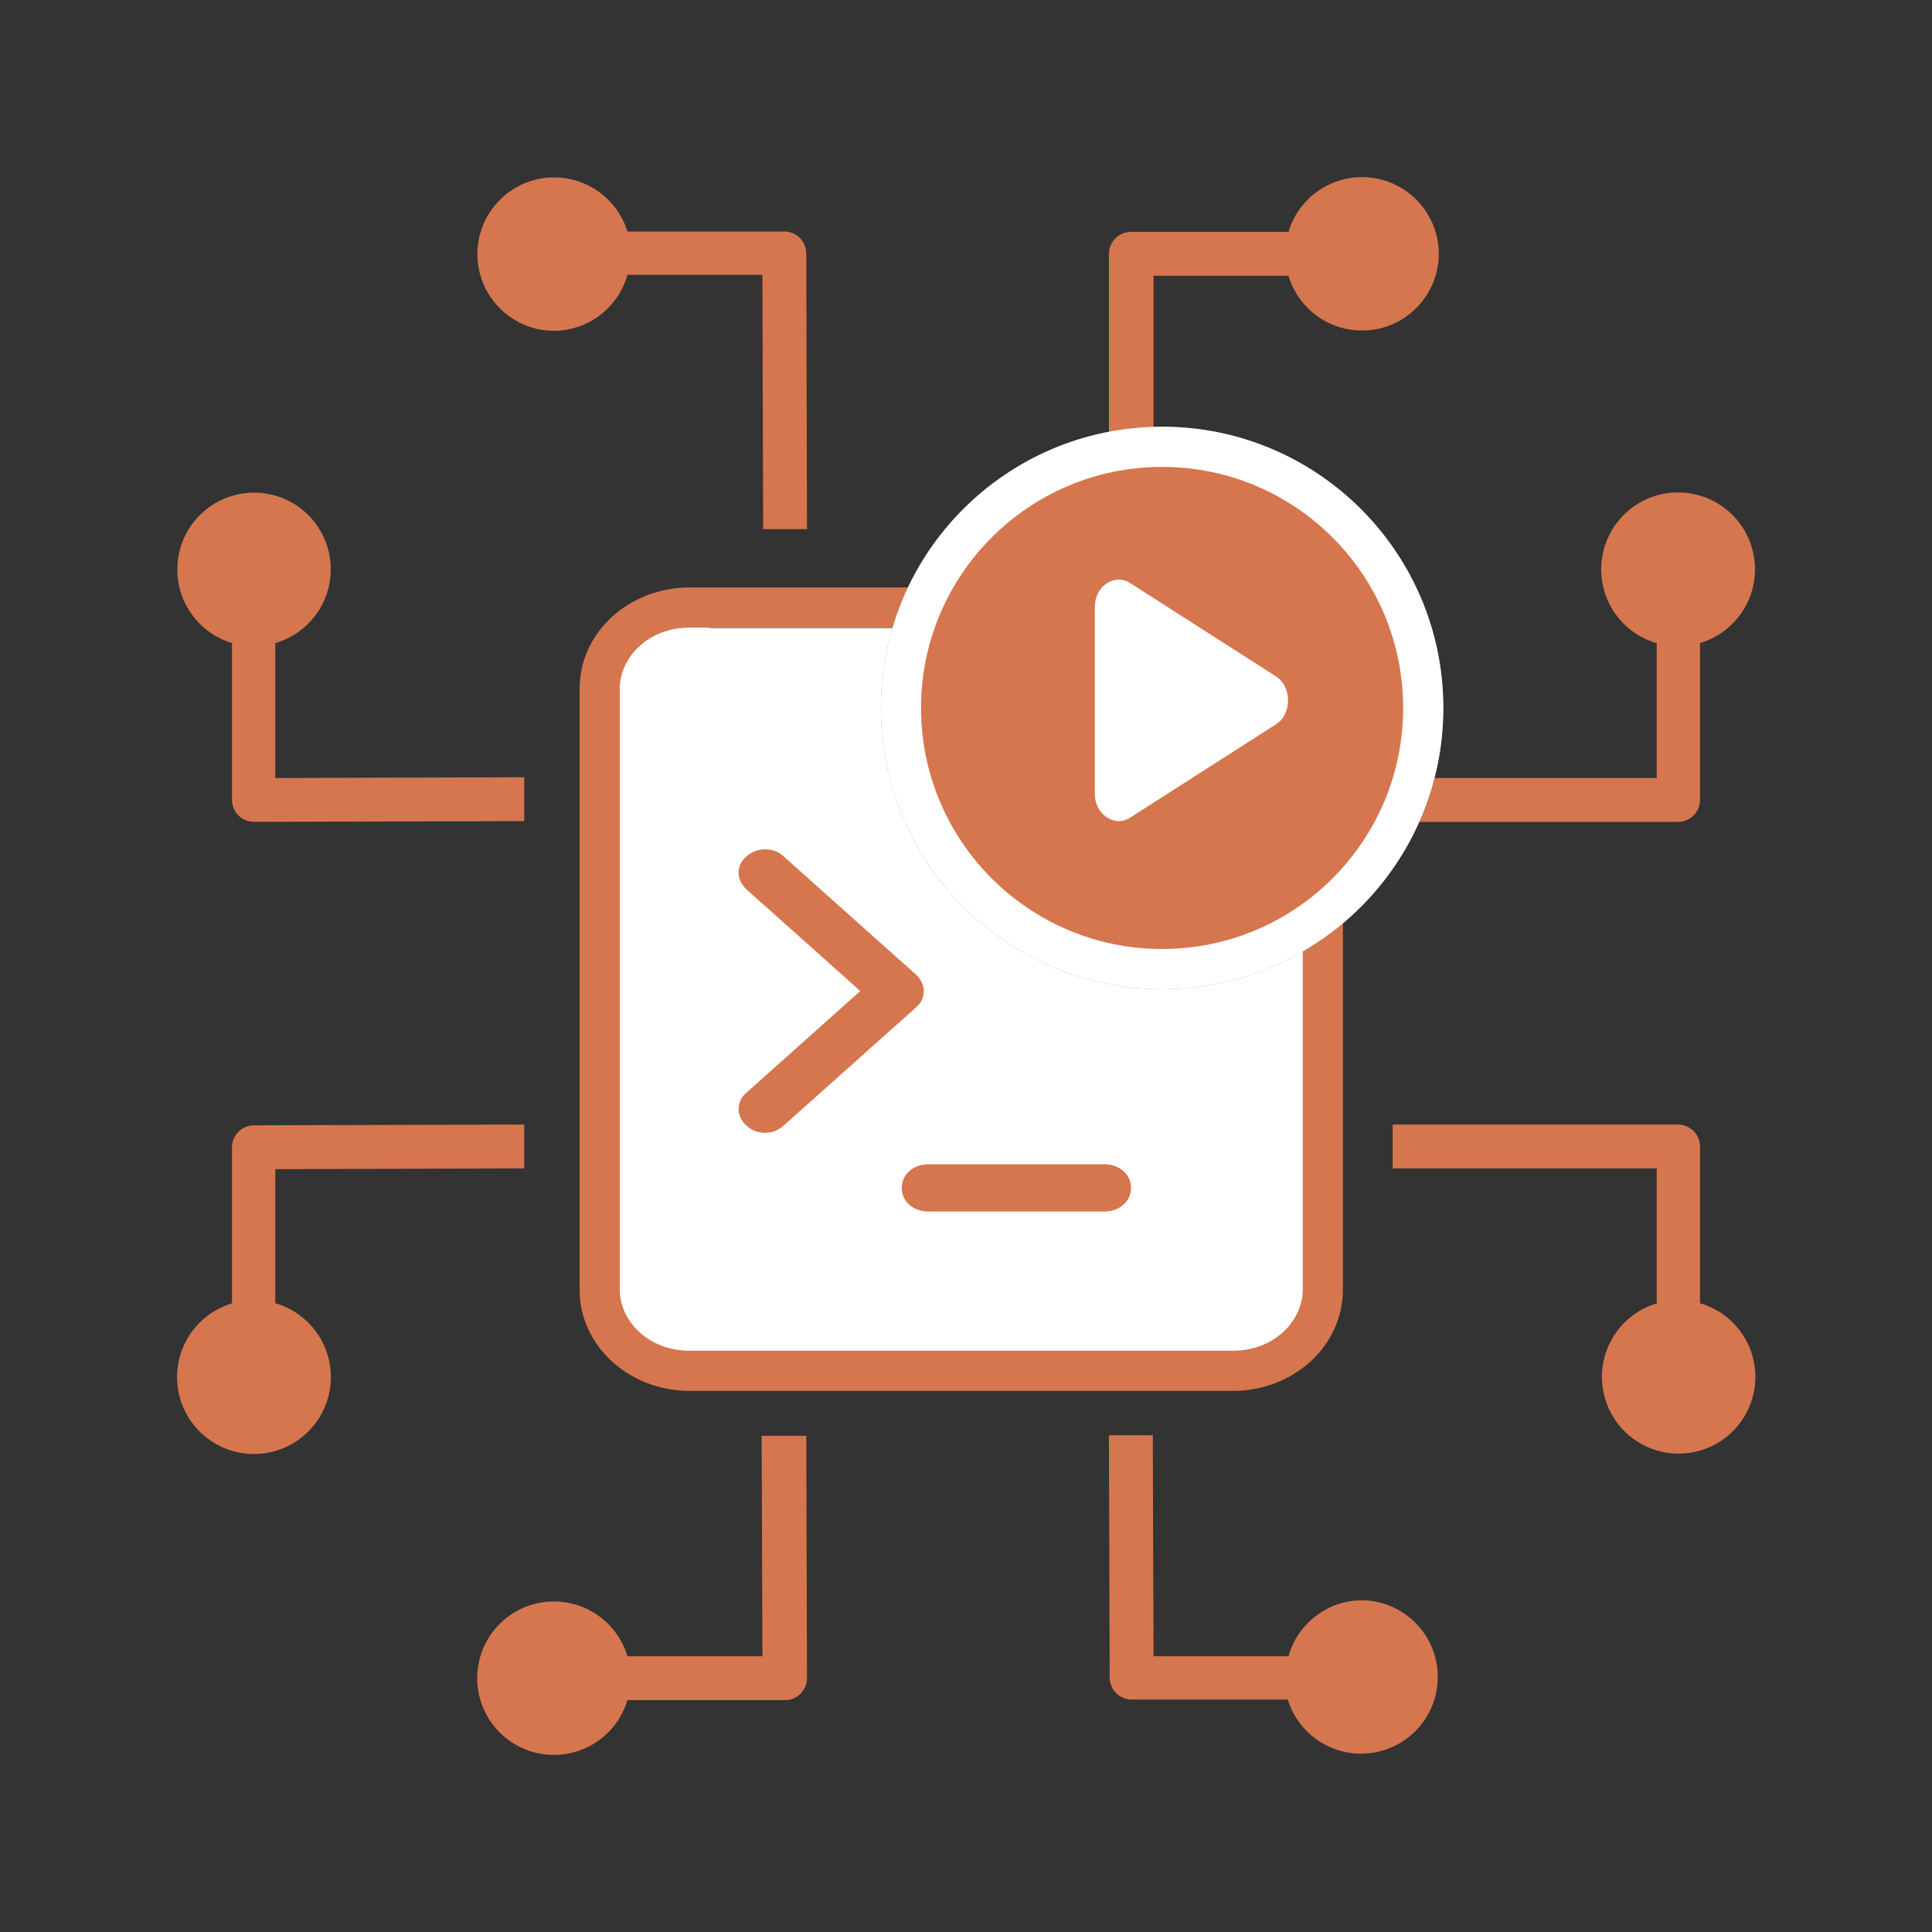 <svg width="120" height="120" viewBox="0 0 120 120" fill="none" xmlns="http://www.w3.org/2000/svg">
<rect x="0" y="0" width="120" height="120" fill="#333333" stroke="none"/>
<path fill-rule="evenodd" clip-rule="evenodd" d="M11.014 35.372C11.012 34.486 11.257 33.617 11.721 32.863C12.186 32.108 12.852 31.498 13.644 31.102C14.436 30.705 15.323 30.536 16.205 30.616C17.088 30.695 17.931 31.019 18.639 31.55C19.348 32.082 19.894 32.801 20.217 33.626C20.54 34.451 20.626 35.35 20.466 36.222C20.306 37.093 19.907 37.903 19.312 38.56C18.718 39.217 17.952 39.695 17.101 39.941V48.324L32.561 48.277V51.002L15.744 51.048C15.397 51.04 15.066 50.9 14.819 50.657C14.571 50.413 14.425 50.085 14.411 49.738V39.941C13.428 39.646 12.567 39.042 11.955 38.219C11.343 37.396 11.013 36.398 11.014 35.372ZM34.403 20.548C35.439 20.544 36.445 20.202 37.27 19.575C38.094 18.947 38.691 18.067 38.971 17.07H47.354L47.4 32.863H50.125L50.079 15.713C50.07 15.366 49.93 15.036 49.687 14.788C49.444 14.54 49.115 14.395 48.769 14.38H38.971C38.712 13.538 38.224 12.784 37.561 12.202C36.899 11.621 36.089 11.234 35.22 11.086C34.351 10.937 33.458 11.032 32.64 11.361C31.823 11.69 31.112 12.238 30.587 12.947C30.063 13.655 29.745 14.495 29.669 15.373C29.593 16.251 29.762 17.133 30.158 17.921C30.553 18.708 31.159 19.371 31.909 19.835C32.658 20.299 33.521 20.546 34.403 20.548ZM71.648 17.128H80.031C80.358 18.225 81.07 19.167 82.034 19.783C82.999 20.398 84.154 20.646 85.286 20.481C86.419 20.316 87.454 19.748 88.203 18.882C88.951 18.017 89.363 16.91 89.363 15.765C89.363 14.621 88.951 13.514 88.203 12.649C87.454 11.783 86.419 11.215 85.286 11.05C84.154 10.885 82.999 11.133 82.034 11.748C81.07 12.364 80.358 13.306 80.031 14.403H70.234C69.873 14.406 69.528 14.552 69.274 14.808C69.02 15.064 68.877 15.41 68.877 15.771V28L71.648 28V22.073V17.128ZM102.902 39.941V48.324L87.223 48.324V51.048L104.223 51.048C104.576 51.049 104.916 50.913 105.171 50.668C105.426 50.424 105.577 50.091 105.591 49.738V39.941C106.691 39.613 107.637 38.901 108.255 37.934C108.873 36.966 109.122 35.809 108.956 34.673C108.791 33.538 108.222 32.499 107.354 31.749C106.486 30.998 105.377 30.585 104.229 30.585C103.081 30.585 101.972 30.998 101.104 31.749C100.236 32.499 99.667 33.538 99.502 34.673C99.337 35.809 99.586 36.966 100.203 37.934C100.821 38.901 101.767 39.613 102.867 39.941H102.902ZM105.591 81.001V71.204C105.588 70.843 105.443 70.498 105.187 70.244C104.93 69.99 104.584 69.847 104.223 69.847L86.5 69.847V72.572L102.902 72.572V80.955C101.805 81.282 100.862 81.993 100.247 82.958C99.631 83.923 99.383 85.078 99.549 86.21C99.714 87.343 100.281 88.378 101.147 89.127C102.013 89.875 103.119 90.287 104.264 90.287C105.408 90.287 106.515 89.875 107.381 89.127C108.247 88.378 108.814 87.343 108.979 86.21C109.145 85.078 108.897 83.923 108.281 82.958C107.666 81.993 106.723 81.282 105.626 80.955L105.591 81.001ZM84.6 99.394C83.563 99.398 82.557 99.74 81.733 100.368C80.908 100.995 80.311 101.874 80.031 102.872H71.648L71.602 89.147H68.877L68.924 104.194C68.923 104.547 69.059 104.886 69.303 105.141C69.548 105.396 69.881 105.547 70.234 105.562H79.985C80.244 106.402 80.73 107.155 81.39 107.736C82.05 108.317 82.858 108.704 83.725 108.854C84.591 109.004 85.482 108.912 86.299 108.587C87.117 108.262 87.828 107.718 88.355 107.013C88.882 106.309 89.203 105.473 89.284 104.598C89.365 103.722 89.202 102.841 88.814 102.052C88.425 101.263 87.825 100.597 87.082 100.128C86.338 99.659 85.479 99.405 84.6 99.394ZM47.354 102.872H38.971C38.644 101.775 37.933 100.833 36.968 100.217C36.003 99.602 34.849 99.354 33.716 99.519C32.584 99.684 31.548 100.252 30.8 101.118C30.051 101.984 29.639 103.09 29.639 104.235C29.639 105.379 30.051 106.485 30.8 107.351C31.548 108.217 32.584 108.785 33.716 108.95C34.849 109.115 36.003 108.868 36.968 108.252C37.933 107.636 38.644 106.694 38.971 105.597H48.769C49.129 105.594 49.474 105.448 49.728 105.192C49.983 104.936 50.125 104.59 50.125 104.229L50.079 89.182H47.308L47.354 102.872ZM17.101 81.001V72.618L32.561 72.572V69.847L15.744 69.894C15.397 69.902 15.066 70.042 14.819 70.285C14.571 70.529 14.425 70.857 14.411 71.204V80.955C13.311 81.282 12.365 81.995 11.748 82.962C11.13 83.929 10.881 85.087 11.046 86.222C11.211 87.358 11.78 88.396 12.648 89.147C13.516 89.898 14.625 90.311 15.773 90.311C16.921 90.311 18.03 89.898 18.898 89.147C19.766 88.396 20.335 87.358 20.5 86.222C20.666 85.087 20.417 83.929 19.799 82.962C19.181 81.995 18.235 81.282 17.136 80.955L17.101 81.001Z" fill="#D5764E"/>
<path d="M70.011 39H44.211C39 38.5 38 41.529 38 44.669V78.331C38.5 83.5 41 84.5 44.211 84H74.789C80 85 81.5 82 81 78.331V49.029C81 46.369 79.853 43.84 77.799 41.922C75.744 40.003 72.926 39 70.011 39Z" fill="white"/>
<path d="M46.368 69.918C46.697 70.212 47.08 70.359 47.518 70.359C47.956 70.359 48.34 70.212 48.669 69.918L56.885 62.581C57.542 62.044 57.542 61.114 56.885 60.527L48.669 53.19C48.066 52.603 47.025 52.603 46.368 53.19C45.711 53.728 45.711 54.658 46.368 55.245L53.434 61.554L46.368 67.864C45.711 68.402 45.711 69.332 46.368 69.918Z" fill="#D5764E"/>
<path d="M57.652 75.25H68.607C69.538 75.25 70.25 74.614 70.25 73.783C70.25 72.951 69.538 72.315 68.607 72.315H57.652C56.721 72.315 56.008 72.951 56.008 73.783C56.008 74.614 56.721 75.25 57.652 75.25Z" fill="#D5764E"/>
<path fill-rule="evenodd" clip-rule="evenodd" d="M58.061 38.981H71.294C73.949 38.981 76.423 39.901 78.173 41.545C79.972 43.234 80.915 45.395 80.915 47.608V56.133C81.83 55.476 82.667 54.717 83.41 53.874V47.608C83.41 44.658 82.146 41.854 79.881 39.726C77.616 37.598 74.508 36.486 71.294 36.486H59.212C58.756 37.275 58.37 38.11 58.061 38.981ZM55.438 38.981C55.694 38.12 56.015 37.286 56.395 36.486H42.848C39.055 36.486 36 39.291 36 42.773V80.105C36 83.587 39.055 86.392 42.848 86.392H76.562C80.355 86.392 83.41 83.587 83.41 80.105V57.352C82.633 58.004 81.799 58.591 80.915 59.102V80.105C80.915 82.012 79.182 83.897 76.562 83.897H42.848C40.228 83.897 38.495 82.012 38.495 80.105V42.773C38.495 40.866 40.228 38.981 42.848 38.981H55.438Z" fill="#D5764E"/>
<path d="M89.647 43.972C89.647 53.619 81.827 61.439 72.18 61.439C62.533 61.439 54.713 53.619 54.713 43.972C54.713 34.325 62.533 26.505 72.18 26.505C81.827 26.505 89.647 34.325 89.647 43.972Z" fill="#D5764E"/>
<path fill-rule="evenodd" clip-rule="evenodd" d="M72.18 58.943C80.449 58.943 87.152 52.24 87.152 43.972C87.152 35.703 80.449 29 72.18 29C63.911 29 57.208 35.703 57.208 43.972C57.208 52.24 63.911 58.943 72.18 58.943ZM72.18 61.439C81.827 61.439 89.647 53.618 89.647 43.972C89.647 34.325 81.827 26.505 72.18 26.505C62.533 26.505 54.713 34.325 54.713 43.972C54.713 53.618 62.533 61.439 72.18 61.439Z" fill="white"/>
<path d="M69.435 36.001C68.687 36.035 68 36.741 68 37.691V49.31C68 50.576 69.222 51.407 70.181 50.794L79.26 44.984C80.247 44.352 80.247 42.648 79.26 42.016L70.181 36.207C69.941 36.053 69.685 35.99 69.435 36.001Z" fill="white"/>
</svg>
